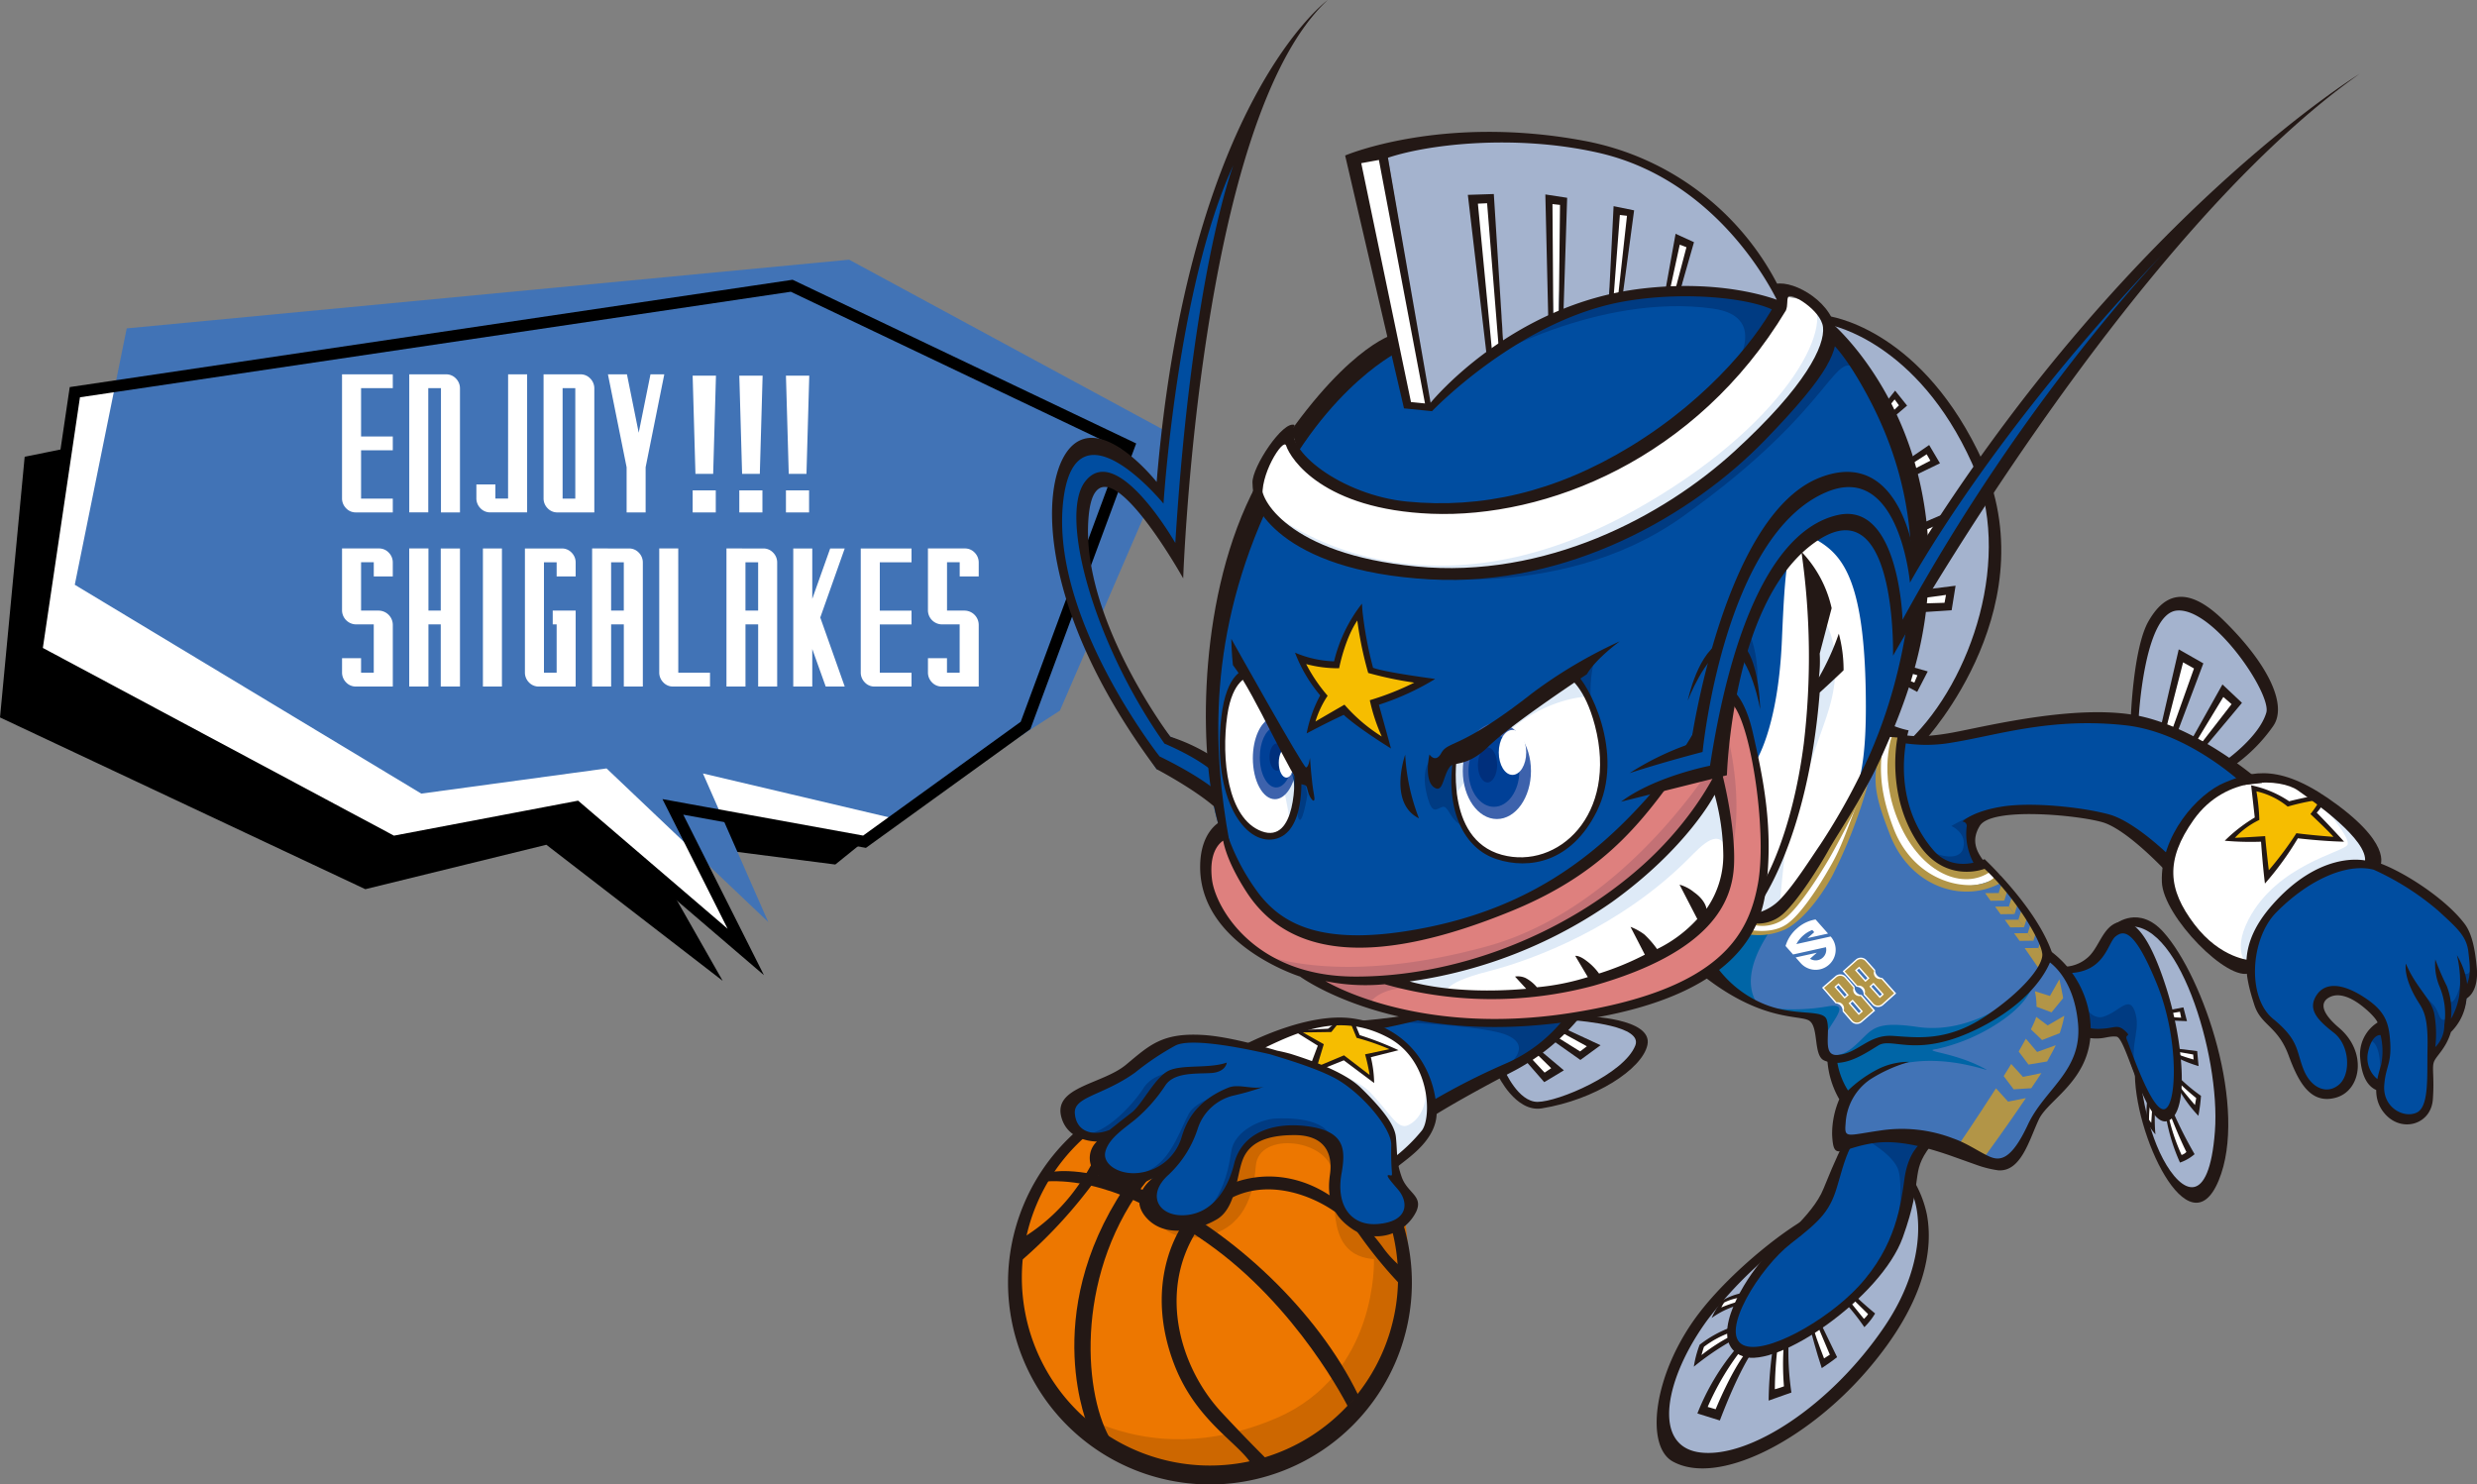 <svg xmlns="http://www.w3.org/2000/svg" width="403.787" height="242.024" viewBox="0 0 403.787 242.024">
  <rect x="0" y="0" width="403.787" height="242.024" fill="#808080" stroke="none"/>
  <g id="グループ_26511" data-name="グループ 26511" transform="translate(-486.999 -269)">
    <g id="グループ_26508" data-name="グループ 26508" transform="translate(486.999 311.34)">
      <g id="グループ_26163" data-name="グループ 26163">
        <g id="グループ_26162" data-name="グループ 26162">
          <path id="パス_61329" data-name="パス 61329" d="M486.259,1312.7l28.746,22.18-13.084-23,31.441,4.039,25.169-20.312,14.415-46.332-56.16-23.288-115.569,23.454-4.02,42.5,59.553,28Z" transform="translate(-397.196 -1217.31)"/>
          <path id="パス_61330" data-name="パス 61330" d="M490.481,1307.035l27.6,23.65-11.886-23.65,31.245,5.681,26.246-18.957,16.849-45.495-54.968-26.193L408.71,1239.423l-6.249,42.215,58.115,31.077Z" transform="translate(-396.509 -1217.821)" fill="#fff"/>
          <path id="パス_61331" data-name="パス 61331" d="M494.666,1301.253l26.358,25.041-10.645-24.219,30.947,7.3,27.241-17.542,19.237-44.513-53.594-29.01-117.767,11.2-8.464,41.8,56.485,34.049Z" transform="translate(-395.789 -1218.311)" fill="#4173b6"/>
          <path id="パス_61332" data-name="パス 61332" d="M490.481,1307.035l27.6,23.65-11.886-23.65,31.245,5.681,26.246-18.957,16.849-45.495-54.968-26.193L408.71,1239.423l-6.249,42.215,58.115,31.077Z" transform="translate(-396.509 -1217.821)" fill="none" stroke="#000" stroke-miterlimit="10" stroke-width="1.892"/>
        </g>
      </g>
      <g id="グループ_26166" data-name="グループ 26166" transform="translate(55.759 18.692)">
        <g id="グループ_26164" data-name="グループ 26164">
          <path id="パス_61333" data-name="パス 61333" d="M457.773,1242.045H452.6v7.879h5.171v2.251H452.6v7.878h5.171v2.251H451.75a2.122,2.122,0,0,1-1.6-.684,2.272,2.272,0,0,1-.654-1.627v-20.2h8.274Z" transform="translate(-449.499 -1239.794)" fill="#fff"/>
          <path id="パス_61334" data-name="パス 61334" d="M466.419,1239.794a2.16,2.16,0,0,1,1.626.685,2.276,2.276,0,0,1,.654,1.627v20.2h-3.1v-20.258h-2.067V1262.3h-3.1v-22.509Z" transform="translate(-449.476 -1239.794)" fill="#fff"/>
          <path id="パス_61335" data-name="パス 61335" d="M476.523,1239.794h3.1V1262.3h-5.993a2.159,2.159,0,0,1-1.627-.684,2.276,2.276,0,0,1-.653-1.627v-2.251h3.1v2.311h2.067Z" transform="translate(-449.452 -1239.794)" fill="#fff"/>
          <path id="パス_61336" data-name="パス 61336" d="M488.272,1239.794a2.156,2.156,0,0,1,1.626.685,2.273,2.273,0,0,1,.655,1.627v20.2h-5.993a2.158,2.158,0,0,1-1.628-.684,2.272,2.272,0,0,1-.653-1.627v-20.2Zm-2.859,20.259h2.037v-18.008h-2.068v18.008Z" transform="translate(-449.429 -1239.794)" fill="#fff"/>
          <path id="パス_61337" data-name="パス 61337" d="M499.685,1239.794h2.251l-3.042,15.149v7.361h-3.1v-7.361l-3.044-15.149h3.1l1.916,9.52Z" transform="translate(-449.406 -1239.794)" fill="#fff"/>
          <path id="パス_61338" data-name="パス 61338" d="M510.331,1240.011l-.456,16.012h-2.889l-.456-16.012Zm-.031,18.7v3.593h-3.77v-3.593Z" transform="translate(-449.377 -1239.793)" fill="#fff"/>
          <path id="パス_61339" data-name="パス 61339" d="M517.919,1240.011l-.457,16.012h-2.888l-.456-16.012Zm-.031,18.7v3.593h-3.77v-3.593Z" transform="translate(-449.36 -1239.793)" fill="#fff"/>
          <path id="パス_61340" data-name="パス 61340" d="M525.507,1240.011l-.456,16.012h-2.889l-.456-16.012Zm-.03,18.7v3.593h-3.771v-3.593Z" transform="translate(-449.344 -1239.793)" fill="#fff"/>
          <path id="パス_61341" data-name="パス 61341" d="M455.492,1278.253a2.337,2.337,0,0,1,2.281,2.342v10.038h-5.992a2.155,2.155,0,0,1-1.627-.683,2.274,2.274,0,0,1-.654-1.628v-2.312h3.1v2.372h2.068V1280.5h-2.92a2.312,2.312,0,0,1-2.251-2.342v-10.038h5.993a2.159,2.159,0,0,1,1.626.684,2.276,2.276,0,0,1,.654,1.627v2.251h-3.1v-2.311H452.6v7.878Z" transform="translate(-449.499 -1239.733)" fill="#fff"/>
          <path id="パス_61342" data-name="パス 61342" d="M465.566,1268.123H468.7v22.509h-3.134V1280.5h-2.007v10.129h-3.133v-22.509h3.133v10.13h2.007Z" transform="translate(-449.476 -1239.733)" fill="#fff"/>
          <path id="パス_61343" data-name="パス 61343" d="M472.414,1268.123h3.1v22.509h-3.1Z" transform="translate(-449.45 -1239.733)" fill="#fff"/>
          <path id="パス_61344" data-name="パス 61344" d="M483.777,1278.253h3.741v12.38h-5.992a2.156,2.156,0,0,1-1.628-.683,2.273,2.273,0,0,1-.653-1.628v-20.2h5.992a2.159,2.159,0,0,1,1.626.684,2.272,2.272,0,0,1,.654,1.627v2.251h-3.1v-2.311h-2.068v18.006h2.068V1280.5h-.638Z" transform="translate(-449.435 -1239.733)" fill="#fff"/>
          <path id="パス_61345" data-name="パス 61345" d="M496.164,1268.123a2.159,2.159,0,0,1,1.626.684,2.275,2.275,0,0,1,.654,1.627v20.2h-3.1V1280.5h-2.067v10.129h-3.1v-22.509Zm-.823,10.13v-7.878h-2.067v7.878Z" transform="translate(-449.412 -1239.733)" fill="#fff"/>
          <path id="パス_61346" data-name="パス 61346" d="M504.2,1288.381h5.171v2.251h-6.023a2.124,2.124,0,0,1-1.6-.683,2.277,2.277,0,0,1-.653-1.628v-20.2h3.1Z" transform="translate(-449.388 -1239.733)" fill="#fff"/>
          <path id="パス_61347" data-name="パス 61347" d="M518.016,1268.123a2.156,2.156,0,0,1,1.626.684,2.272,2.272,0,0,1,.655,1.627v20.2h-3.1V1280.5h-2.067v10.129h-3.1v-22.509Zm-.822,10.13v-7.878h-2.067v7.878Z" transform="translate(-449.365 -1239.733)" fill="#fff"/>
          <path id="パス_61348" data-name="パス 61348" d="M531.285,1268.123l-3.986,11.255,3.986,11.254h-3.1l-2.19-6.113v6.113h-3.1v-22.509h3.1v8.213l2.92-8.213Z" transform="translate(-449.342 -1239.733)" fill="#fff"/>
          <path id="パス_61349" data-name="パス 61349" d="M542.151,1270.375H536.98v7.878h5.171v2.251H536.98v7.878h5.171v2.251h-6.023a2.121,2.121,0,0,1-1.6-.683,2.274,2.274,0,0,1-.654-1.628v-20.2h8.274Z" transform="translate(-449.318 -1239.733)" fill="#fff"/>
          <path id="パス_61350" data-name="パス 61350" d="M550.8,1278.253a2.337,2.337,0,0,1,2.281,2.342v10.038h-5.993a2.159,2.159,0,0,1-1.628-.683,2.277,2.277,0,0,1-.653-1.628v-2.312h3.1v2.372h2.067V1280.5h-2.919a2.31,2.31,0,0,1-2.251-2.342v-10.038H550.8a2.159,2.159,0,0,1,1.627.684,2.276,2.276,0,0,1,.654,1.627v2.251h-3.1v-2.311h-2.067v7.878Z" transform="translate(-449.295 -1239.733)" fill="#fff"/>
        </g>
      </g>
    </g>
    <g id="グループ_26509" data-name="グループ 26509" transform="translate(651.323 269)">
      <path id="パス_62498" data-name="パス 62498" d="M2627.168,1544.679s-.688,4.493-7.365,9.083a36.916,36.916,0,0,0,9.51,5.811c4.868,1.808,8.257.645,8.8,2.369.835,2.642-.508,5.869,2.274,5.869a11.5,11.5,0,0,0,1.67,6.12s-1.536,8.283-.134,7.929c1.106-.278,5.14-3.2,12.513-1.113,1.808.512,3.455,1.081,4.942,1.636,1.668-1.221,5.494,2.108,5.494,2.108,1.634.568,2.84.814,3.613.428,1.946-.973,1.808-3.615,6.119-9.457s8.624-7.094,5.842-17.25c-1.583-5.779-4.869-6.814-4.869-6.814s-3.385-9.09-10.494-14.958c0,0-15.684,3.836-13.412-21.511l-2.522-.391-12.111,21.915S2628.5,1546.582,2627.168,1544.679Z" transform="translate(-2505.793 -1395.27)" fill="#4173b6"/>
      <path id="パス_62499" data-name="パス 62499" d="M2637.844,1514.014a26.257,26.257,0,0,0,1.454,17.077c3.828,8.354,11.59,10.971,17.8,7.2l-2.282-1.972s-7.638,3.088-12.305-5.562c-3.5-6.486-2.664-11.683-1.77-16.025Z" transform="translate(-2495.307 -1395.53)" fill="#fff"/>
      <path id="パス_62500" data-name="パス 62500" d="M2638.927,1514.685s-2.569,6.337,1.045,14.62,10.495,11.056,14.941,7.881l-.923-.988s-7.278,3.057-11.727-5.5c-3.335-6.419-2.538-11.561-1.686-15.858Z" transform="translate(-2494.7 -1395.122)" fill="#b29547"/>
      <path id="パス_62501" data-name="パス 62501" d="M2633.787,1531.736s-10.232,9.938-6.167,16.559a28.926,28.926,0,0,1-7.549-5s6.2-6.456,6.824-9.108Z" transform="translate(-2505.578 -1384.791)" fill="#0065a6"/>
      <path id="パス_62502" data-name="パス 62502" d="M2666.018,1540.009s-.055,3.3-6.855,7.32a30.182,30.182,0,0,1-8.828,3.485c-2.556.349,2.557.5,7.32,2.935s-12.315-6.189-21.493,4.5c0,0-2.208-.116-3.02-5.692a3.98,3.98,0,0,1-2.093-1.628s2.324,2.324,5.578-.349,2.861-4.494,10.572-3.368C2657.537,1548.723,2666.018,1540.009,2666.018,1540.009Z" transform="translate(-2498.955 -1379.783)" fill="#0065a6"/>
      <path id="パス_62503" data-name="パス 62503" d="M2626.7,1542.784a32.043,32.043,0,0,0,8.481-.347c4.762-.814-.93,3.6-.814,6.506,0,0,.581-4.183-2.208-4.648A31.279,31.279,0,0,1,2626.7,1542.784Z" transform="translate(-2501.561 -1378.358)" fill="#0065a6"/>
      <path id="パス_62504" data-name="パス 62504" d="M2604.478,1490.734c-12.879,11.011-21.106,21.947-24.286,45.8a146.572,146.572,0,0,0-1.34,18.266l-6.575-3.046s-14.638-16.955-14.638-34.65,13.531-1.734,15.612,4.511c0,0,5.2-53.085,11.1-67.311,0,0-11.8,20.818-13.878,57.249,0,0-11.45-13.88-15.266-4.857s-1.583,25.059,14.823,50.347a13.027,13.027,0,0,1,9.031,4.438s2.862,20.852,18.823,23.626,43.371-6.938,57.942-28.45l7.286-10.409s4.511-.347,5.9,20.124l7.1,5.978s11.628-13.279,16.175-28.775c4.228-14.4,3.786-42.856-12.522-56.348S2625.99,1472.346,2604.478,1490.734Z" transform="translate(-2545.813 -1431.635)" fill="#004da0"/>
      <path id="パス_62505" data-name="パス 62505" d="M2609.906,1507.076l-4.223,3.149s2.505.716,4.223,6.084C2609.906,1516.309,2608.4,1513.3,2609.906,1507.076Z" transform="translate(-2514.284 -1399.716)" fill="#003b82"/>
      <path id="パス_62506" data-name="パス 62506" d="M2598.514,1552.5s8.365-2.717,11.829-8.715c0,0,14.736-.069,11.472,4.827s-12.754,9.936-17.353,9.047A8.1,8.1,0,0,1,2598.514,1552.5Z" transform="translate(-2518.638 -1377.493)" fill="#a4b3ce"/>
      <path id="パス_62507" data-name="パス 62507" d="M2605.739,1544.794l-1.4,1.241,4.1,2.9,1.972-1.463Z" transform="translate(-2515.099 -1376.869)" fill="#fff"/>
      <path id="パス_62508" data-name="パス 62508" d="M2603.287,1546.989l-1.718,1.05,2.641,3.213,2.131-1.273Z" transform="translate(-2516.775 -1375.539)" fill="#fff"/>
      <path id="パス_62509" data-name="パス 62509" d="M2573.555,1548.13s12.761-7.049,20.561-2.93,10.75,12.331,7.8,16.754-5.055,5.055-5.055,5.055S2599.04,1553.867,2573.555,1548.13Z" transform="translate(-2533.75 -1377.429)" fill="#fff"/>
      <path id="パス_62510" data-name="パス 62510" d="M2579.925,1548.514s6.41,1.471,9.031,4.246c3.437,3.638,4.447,6.063,6.133,5.323,2.028-.892,4.111-4.246,2.09-9.434,0,0,3.1,6.671,1.145,10.31a13.18,13.18,0,0,1-5.335,5.248s.279-4.642-1.943-7.606S2583.968,1549.39,2579.925,1548.514Z" transform="translate(-2529.889 -1374.63)" fill="#deeaf7"/>
      <path id="パス_62511" data-name="パス 62511" d="M2679.732,1550.545s-11.54-5.1-12.872-13.87c-1.758-11.57,11.094-20.749,19.861-16.534s14.2,9.431,12.65,13.316c0,0-8.867-1.118-14.758,5.771C2678.067,1546.885,2679.732,1550.545,2679.732,1550.545Z" transform="translate(-2477.408 -1392.458)" fill="#fff"/>
      <path id="パス_62512" data-name="パス 62512" d="M2686.452,1521.453s5.622,6.121,4.881,7.336-11.456,3.234-16.106,12.128c-2.948,5.641.135,7.751.135,7.751s-1.145-8.087,9.5-14.084c8.666-4.881,10.849-2.359,10.849-2.359S2696.4,1527.528,2686.452,1521.453Z" transform="translate(-2472.996 -1391.028)" fill="#deeaf7"/>
      <path id="パス_62513" data-name="パス 62513" d="M2655.78,1561.33s5.409,6.268-1.266,19.318-26.7,28.476-35.742,24.175.594-25.954,13.2-33.37c0,0-11.522,16.267-2.3,16.152C2640.573,1587.47,2656.156,1571.969,2655.78,1561.33Z" transform="translate(-2508.542 -1366.927)" fill="#a4b3ce"/>
      <path id="パス_62514" data-name="パス 62514" d="M2626.655,1577.368l-.24,7.382,2.28-.48-.24-7.443Z" transform="translate(-2501.727 -1357.499)" fill="#fff"/>
      <path id="パス_62515" data-name="パス 62515" d="M2625.146,1577.313s-4.321,5.161-5.822,9.723l2.582.78,4.741-9.962Z" transform="translate(-2506.025 -1357.204)" fill="#fff"/>
      <path id="パス_62516" data-name="パス 62516" d="M2624.256,1576.572l-5.343,3.482.42-2.16s2.761-2.4,4.623-2.522Z" transform="translate(-2506.272 -1358.385)" fill="#fff"/>
      <path id="パス_62517" data-name="パス 62517" d="M2624.26,1572.968l-3.481,1.44.705-1.776,3.2-.8Z" transform="translate(-2505.141 -1360.541)" fill="#fff"/>
      <path id="パス_62518" data-name="パス 62518" d="M2634.992,1572.019l-.815,1.071,2.4,3.061,1.2-1.561Z" transform="translate(-2497.026 -1360.424)" fill="#fff"/>
      <path id="パス_62519" data-name="パス 62519" d="M2631.54,1574.924l-1.021.72,1.741,5.282,1.681-.96Z" transform="translate(-2499.241 -1358.657)" fill="#fff"/>
      <path id="パス_62520" data-name="パス 62520" d="M2662.105,1534.619s5.858-4.428,12.087,12.035,3.561,32.627-.444,32.183-9.048-10.826-9.344-19.281c0,0,1.632,6.823,5.191,4.894S2669.15,1536.866,2662.105,1534.619Z" transform="translate(-2480.128 -1383.411)" fill="#a4b3ce"/>
      <path id="パス_62521" data-name="パス 62521" d="M2667.684,1550.182l-.065,1.011,2.753,3.189.54-1.861Z" transform="translate(-2476.772 -1373.605)" fill="#fff"/>
      <path id="パス_62522" data-name="パス 62522" d="M2666.95,1553.312l-.6.246s1.5,5.7,2.46,7.022l1.5-.72Z" transform="translate(-2477.544 -1371.714)" fill="#fff"/>
      <path id="パス_62523" data-name="パス 62523" d="M2665.588,1552.908l-.3,3-.954-.695.354-2.906Z" transform="translate(-2478.759 -1372.317)" fill="#fff"/>
      <path id="パス_62524" data-name="パス 62524" d="M2666.889,1543.143l1.647-.351.36,1.26-1.876-.138Z" transform="translate(-2477.212 -1378.078)" fill="#fff"/>
      <path id="パス_62525" data-name="パス 62525" d="M2667.637,1546.869l2.478.424.131,1.424-2.674-.87Z" transform="translate(-2476.8 -1375.609)" fill="#fff"/>
      <path id="パス_62526" data-name="パス 62526" d="M2663.389,1520.872s1.039-20.911,8.01-19.428,15.72,15.572,14.237,18.687-6.675,8.01-6.675,8.01-5.483-5.718-16.162-7.754" transform="translate(-2479.78 -1403.186)" fill="#a4b3ce"/>
      <path id="パス_62527" data-name="パス 62527" d="M2666.347,1518.558l2.3-11.7,2.967,1.483-4.361,10.669Z" transform="translate(-2477.545 -1399.851)" fill="#fff"/>
      <path id="パス_62528" data-name="パス 62528" d="M2669.463,1518.5l4.258-8.048,2.522,1.928-5.5,7.221Z" transform="translate(-2475.726 -1397.671)" fill="#fff"/>
      <path id="パス_62529" data-name="パス 62529" d="M2632.183,1472.739s19.576,5.931,24.917,24.767a45.441,45.441,0,0,1-10.086,43.6l-3.2.568.331-1.319-2.321-.881A67.049,67.049,0,0,0,2632.183,1472.739Z" transform="translate(-2498.259 -1420.54)" fill="#a4b3ce"/>
      <path id="パス_62530" data-name="パス 62530" d="M2637.9,1482.412l1.334-1.928.782,1.426-1.832,1.755Z" transform="translate(-2494.77 -1415.817)" fill="#fff"/>
      <path id="パス_62531" data-name="パス 62531" d="M2640.03,1487.546l3.4-1.622,1.335,2.224-3.955,1.044Z" transform="translate(-2493.482 -1412.522)" fill="#fff"/>
      <path id="パス_62532" data-name="パス 62532" d="M2641.666,1494.664l3.267-1.43-2.651,3.963Z" transform="translate(-2492.49 -1408.095)" fill="#fff"/>
      <path id="パス_62533" data-name="パス 62533" d="M2641.588,1500.754l4.45-.445-.148,2.669h-4.3Z" transform="translate(-2492.538 -1403.809)" fill="#fff"/>
      <path id="パス_62534" data-name="パス 62534" d="M2640.433,1508.513l-.6,1.487,1.631,1.038,1.039-1.928Z" transform="translate(-2493.598 -1398.84)" fill="#fff"/>
      <path id="パス_62535" data-name="パス 62535" d="M2571.431,1533.224s-5.964,3.551-.534,13.5c4.266,7.818,15.1,10.306,15.1,10.306s13.859,8.351,33.936,7.107,33.582-5.332,38.38-17.59c3.168-8.1,2.487-22.033-4.087-36.424,0,0-11.739,27.657-42.466,38.2C2575.518,1560.766,2571.431,1533.224,2571.431,1533.224Z" transform="translate(-2536.68 -1397.914)" fill="#de807e"/>
      <path id="パス_62536" data-name="パス 62536" d="M2592.034,1558.484s1.73-3.461,8.87-2.487l-4.219-1.19s19.9-2.921,33.314-12.981,19.039-19.794,19.039-19.794a90.055,90.055,0,0,1,1.73,13.3s2.7-7.464-.108-20.013c0,0-14.929,27.043-39.481,33.75s-36.669,1.19-36.669,1.19a46.543,46.543,0,0,0,7.9,3.609S2584.787,1556.861,2592.034,1558.484Z" transform="translate(-2533.194 -1394.756)" fill="#c37175"/>
      <path id="パス_62537" data-name="パス 62537" d="M2696,1528.514c-3.847-1.743-15.069.938-19.332,10s0,13.327,2.132,15.636,4.264,7.64,5.33,9.949,5.33,2.667,6.575.179,1.434-6.667-3.732-11.016c-3.375-2.844,1.776-6.753,6.573-3.022s3.021,4.442,3.021,4.442-6.75,3.908-.532,9.6c0,0-.355,5.153,4.263,5.685s4.266-7.106,4.266-10.839c0,0,3.02-2.309,3.02-4.975a8.653,8.653,0,0,0,2.31-5.33s1.777-.534,1.422-5.153S2708.048,1533.972,2696,1528.514Z" transform="translate(-2472.453 -1387.077)" fill="#004da0"/>
      <path id="パス_62538" data-name="パス 62538" d="M2691.515,1540.478a19.055,19.055,0,0,1,3.238,2.929c1.079,1.388.8,3.109,2.353,1.993.118,3.556-2.7,6.348-2.7,6.348s.194-6.181-.885-7.877S2691.515,1540.478,2691.515,1540.478Z" transform="translate(-2462.312 -1379.491)" fill="#003b82"/>
      <path id="パス_62539" data-name="パス 62539" d="M2689.284,1544.6s1.542,3.094.618,5.407a18.442,18.442,0,0,0-1.15,4.188s.841-7.735-1.935-7.58C2686.817,1546.613,2687.589,1544.433,2689.284,1544.6Z" transform="translate(-2465.169 -1377)" fill="#003b82"/>
      <path id="パス_62540" data-name="パス 62540" d="M2641.232,1556.511a69.565,69.565,0,0,1-4.442,10.483c-2.131,3.553-9.924,8.209-13.312,15.742s-.547,10.909,9.048,5.933,15.99-12.26,17.767-17.944-.01-10.654,4.8-14.571C2655.091,1556.154,2651.894,1554.2,2641.232,1556.511Z" transform="translate(-2504.365 -1370.545)" fill="#004da0"/>
      <path id="パス_62541" data-name="パス 62541" d="M2635.811,1556.233s4.625,2.467,5.4,5.089-.154,10.178-.154,10.178,2.776-15.267,5.7-15.35C2646.754,1556.15,2645.372,1554.382,2635.811,1556.233Z" transform="translate(-2496.044 -1370.469)" fill="#003b82"/>
      <path id="パス_62542" data-name="パス 62542" d="M2656.093,1541s3.908,4.619,3.021,10.3a8.6,8.6,0,0,0,5.153.178c1.6-.534,4.229,9.784,5.667,11.554s4.045,4,4.7-2.445-4.678-26.879-9.476-25.812S2662.484,1541.288,2656.093,1541Z" transform="translate(-2483.772 -1382.991)" fill="#004da0"/>
      <path id="パス_62543" data-name="パス 62543" d="M2657.383,1541.053s1.542,4.627,4.164,3.855,4.317-3.855,5.243-.463-1.7,5.552.771,12.181c0,0-2.93-7.554-3.083-8.788s-3.2.785-6.149-.379Z" transform="translate(-2482.98 -1379.148)" fill="#003b82"/>
      <path id="パス_62544" data-name="パス 62544" d="M2639.7,1515.8s-2.95,24.67,13.751,21.737c0,0-4.627-3.273-2-7.193,3.154-4.711,18.147-1.451,22.031-.709s9.773,8.351,9.773,8.351.888-12.616,13.325-14.57c0,0-12.082-10.483-24.7-10.306S2641.316,1518.8,2639.7,1515.8Z" transform="translate(-2493.878 -1396.078)" fill="#004da0"/>
      <path id="パス_62545" data-name="パス 62545" d="M2641.433,1527.809s3.725,6.207,10.042,3.95a10.106,10.106,0,0,1-1.2-3.315c-.611-3.818-.155-5.7,8.172-5.7,0,0-4.009-2.16-12.027,2.467,0,0,2.683,1.135,1.893,3.731C2647.59,1531.328,2642.59,1529.88,2641.433,1527.809Z" transform="translate(-2492.647 -1390.536)" fill="#003b82"/>
      <path id="パス_62546" data-name="パス 62546" d="M2585.39,1544.845s9.6,1.243,10.128,13.5a60.044,60.044,0,0,1,8.529-4.621c5.153-2.309,10.97-5.454,14.28-9.833a68.469,68.469,0,0,1-17.3.772c-8.529-.888-9.24-1.066-9.24-1.066Z" transform="translate(-2526.588 -1377.605)" fill="#004da0"/>
      <path id="パス_62547" data-name="パス 62547" d="M2587.2,1544.161s15.575.618,19.429,2.16,1.933,4.074-1.234,6.322c0,0,9.1-4.164,11.829-8.716a101.615,101.615,0,0,1-25.4-.383Z" transform="translate(-2525.49 -1377.631)" fill="#003b82"/>
      <path id="パス_62548" data-name="パス 62548" d="M2574.423,1508.461l8.939,16.115s-.235,13.411-6.94,10.586C2570.215,1532.549,2567.717,1513.99,2574.423,1508.461Z" transform="translate(-2535.571 -1398.893)" fill="#fff"/>
      <path id="パス_62549" data-name="パス 62549" d="M2573.18,1509.159s5.23,12.751,6.7,23.539c0,0,1.488-6.35,1.071-9.386Z" transform="translate(-2533.903 -1398.467)" fill="#deeaf7"/>
      <path id="パス_62550" data-name="パス 62550" d="M2613.487,1582.49a32.1,32.1,0,1,1-32.1-32.106A32.1,32.1,0,0,1,2613.487,1582.49Z" transform="translate(-2548.443 -1373.586)" fill="#ed7700"/>
      <path id="パス_62551" data-name="パス 62551" d="M2569.5,1569.917s1.917,4.759,7.944,3.908,8.573-5.169,9.076-11.6c.45-5.739,11.977-4.412,12.608,1.386.5,4.6-1.136,13.238,6.65,13.819,0,0,.745,18.742-15.854,25.895-22.3,9.6-36.84-3.756-36.84-3.756s18.6,23.027,40.739,10.628,17.914-38.043,15.82-44.261c0,0-.828-14.933-16.294-13.011S2569.5,1569.917,2569.5,1569.917Z" transform="translate(-2546.126 -1372.143)" fill="#cd6700"/>
      <path id="パス_62552" data-name="パス 62552" d="M2676.774,1520.312l.357,4.922-4.206,3.132,5.1.178.8,5.994a75.123,75.123,0,0,0,4.921-6.531l6.62.449-3.847-4.027.984-1.879-.984-.806-4.2,1.074S2681.606,1521.653,2676.774,1520.312Z" transform="translate(-2473.619 -1391.705)" fill="#f6bd00"/>
      <path id="パス_62553" data-name="パス 62553" d="M2578.275,1545.368l3.45,2.287-.8,3.249,1,.4,3.691-1.563,4.532,3.329-.521-3.651,3.931-.923s-.922-.883-5.456-2.207l-1.042-2.125-2.728-.08-1,1.2Z" transform="translate(-2530.887 -1377.304)" fill="#f6bd00"/>
      <path id="パス_62554" data-name="パス 62554" d="M2587.98,1502.274s-3.073,4.326-3.744,8.592a22.481,22.481,0,0,1-5.589-.6,54.189,54.189,0,0,0,3.41,6.009,17.2,17.2,0,0,0-1.845,4.566l4.974-2.4s3.465,2.763,6.929,4.927l-1.676-6.31a33.539,33.539,0,0,0,8.271-3.365s-6.2-.72-9.166-1.862A49.26,49.26,0,0,1,2587.98,1502.274Z" transform="translate(-2530.663 -1402.633)" fill="#f6bd00"/>
      <path id="パス_62555" data-name="パス 62555" d="M2624.784,1531.723s3.791-5.266,4.423-20.008,1.135-18.959,5.558-16.432,8.13,6.74,8.13,27.384c0,13.056-2.268,15.646-5.351,20.841-2.1,3.534-3.755,5.633-5.2,8.24a9.51,9.51,0,0,1-3.531,3.688,5.4,5.4,0,0,1-4.576,1.263S2628.785,1551.1,2624.784,1531.723Z" transform="translate(-2503.056 -1407.318)" fill="#fff"/>
      <path id="パス_62556" data-name="パス 62556" d="M2613.352,1508.717l-19.371,13.269s-1.623,18.9,12.949,16.662C2620.347,1536.584,2621.379,1518.007,2613.352,1508.717Z" transform="translate(-2521.415 -1398.741)" fill="#fff"/>
      <path id="パス_62557" data-name="パス 62557" d="M2587.523,1551.836s18.111-1.263,32.01-10.74a85.209,85.209,0,0,0,21.481-21.059s4,13.524-.632,19.8C2633.854,1548.677,2616.375,1557.311,2587.523,1551.836Z" transform="translate(-2525.311 -1391.893)" fill="#fff"/>
      <path id="パス_62558" data-name="パス 62558" d="M2632.477,1473.815s14.129,2.654,23.083,22.578c6.768,15.062-.1,35.383-10.2,45.093l2.5.018s20.857-22.517,8.56-47.3c-10.044-20.246-24.442-21.889-24.442-21.889Z" transform="translate(-2498.386 -1420.8)" fill="#231815"/>
      <path id="パス_62559" data-name="パス 62559" d="M2581.675,1550.006a32.917,32.917,0,1,0,32.917,32.918A32.917,32.917,0,0,0,2581.675,1550.006Zm0,62.751a30.664,30.664,0,1,1,30.664-30.664A30.665,30.665,0,0,1,2581.675,1612.757Z" transform="translate(-2548.759 -1373.816)" fill="#231815"/>
      <path id="パス_62560" data-name="パス 62560" d="M2553.812,1559.275s6.075-1.1,16.428,3.81c12.746,6.046,26.545,18.793,33.248,32.592l-1.708,1.84s-8.148-16.3-23-26.677c-6.663-4.658-16.428-10.514-26.153-9.988Z" transform="translate(-2546.406 -1368.241)" fill="#231815"/>
      <path id="パス_62561" data-name="パス 62561" d="M2591.9,1553.457s-16.56-.526-26.415,14.194c-10.3,15.387-8.148,34.431-3.416,40.739l-4.206-2.76s-8.188-18.337,5.782-39.293c9.462-14.194,26.416-14.456,26.416-14.456Z" transform="translate(-2544.672 -1372.675)" fill="#231815"/>
      <path id="パス_62562" data-name="パス 62562" d="M2569.028,1565.773c-3.841,4.706-6.792,13.51-2.76,24.312,3.679,9.856,11.171,13.272,13.011,17.084l2.76-.788s-3.455-3.354-8.018-8.28c-6.57-7.1-10.382-19.45-3.942-29.569,7.683-12.072,22.176-5.364,26.546.79a72.6,72.6,0,0,0,6.965,8.41l.395-2.76a17.291,17.291,0,0,1-3.68-3.81,38.013,38.013,0,0,0-7.884-7.885C2584.069,1557.31,2574.285,1559.333,2569.028,1565.773Z" transform="translate(-2539.282 -1367.906)" fill="#231815"/>
      <path id="パス_62563" data-name="パス 62563" d="M2566.672,1552.861a27.378,27.378,0,0,1-5.782,13.536,78.177,78.177,0,0,1-11.04,11.565l.658-4.074a30.191,30.191,0,0,0,8.936-8.412c4.64-6.277,4.862-11.826,4.862-11.826Z" transform="translate(-2548.095 -1372.079)" fill="#231815"/>
      <path id="パス_62564" data-name="パス 62564" d="M2572.576,1548.146s10.3-5.581,17.993-4.447c9.6,1.415,13.4,8.8,13.645,15.06.2,5.256-5.964,8.391-6.874,9.6l.1-2.123a27.032,27.032,0,0,0,4.346-4.245c1.618-2.023,1.516-11.422-5.457-15.162-7.611-4.08-14.3-1.177-20.361,1.753Z" transform="translate(-2534.343 -1377.65)" fill="#231815"/>
      <path id="パス_62565" data-name="パス 62565" d="M2587.677,1545.591s4.649-.911,8.289-1.921l-3.234-.405s-3.437.606-8.592,1.012Z" transform="translate(-2527.334 -1377.792)" fill="#231815"/>
      <path id="パス_62566" data-name="パス 62566" d="M2591.908,1559.766s3.544-2.35,13.543-7.58a34.99,34.99,0,0,0,10.613-8.794l-2.628.3a24.6,24.6,0,0,1-9.7,7.48,111.379,111.379,0,0,0-11.927,6.065Z" transform="translate(-2522.698 -1377.733)" fill="#231815"/>
      <path id="パス_62567" data-name="パス 62567" d="M2599.61,1552.261s2.183,5.111,5.346,5.111c3.363,0,14.1-4.523,15.943-9.187,1.251-3.167-8.27-3.953-10.549-4.17l2.351-.613s11.148.259,10.172,4.706c-.864,3.932-8.534,8.926-17.233,10.325-4.252.683-7.138-5.39-7.138-5.39Z" transform="translate(-2518.646 -1377.725)" fill="#231815"/>
      <path id="パス_62568" data-name="パス 62568" d="M2601.283,1548.524l3.077,3.527,3.2-1.926-3.886-3.267-.624.52,2.442,2.4-1.072.722-2.288-2.451Z" transform="translate(-2516.95 -1375.62)" fill="#231815"/>
      <path id="パス_62569" data-name="パス 62569" d="M2604.191,1546.664l4.3,3.034,3.287-2.4-5.436-2.528-.716.548,3.919,2.15-1.1.842-3.5-2.191Z" transform="translate(-2515.189 -1376.885)" fill="#231815"/>
      <path id="パス_62570" data-name="パス 62570" d="M2600.739,1552.7c2.17,1.52,6.509,6.184,7.051,8.9s0,5.857,1.411,7.919,3.472,5.534-1.736,7.162-9.114-2.062-8.9-8.68-3.688-7.919-8.354-7.27-7.083,1.621-8.029,6.726c-1.086,5.861-3.363,9.766-10.2,8.682-6.047-.96-4.992-5.317-2.93-6.837a25,25,0,0,0,4.448-5.208s-9.112,7.812-13.127,3.582c-2.593-2.732.542-5.317,2.495-6.835,0,0-6.225,3.122-8.028-1.954-1.736-4.881,4.772-5.206,9.873-8.027s5.1-6.618,16.057-4.558A89.755,89.755,0,0,1,2600.739,1552.7Z" transform="translate(-2545.232 -1376.35)" fill="#004da0"/>
      <path id="パス_62571" data-name="パス 62571" d="M2599.869,1477.188s-13.406,6.762-22.327,28.172-7.334,39.645-4.36,54.313c0,0-1.983-2.379-3.369-10.308-2.133-12.183-1.621-37.016,9.117-53.918,12.092-19.03,20.368-21.23,20.368-21.23Z" transform="translate(-2536.562 -1419.659)" fill="#231815"/>
      <path id="パス_62572" data-name="パス 62572" d="M2579.089,1563.374a30.063,30.063,0,0,0-6.575-3.046s-14.914-19.728-13.311-36.085c1.444-14.729,15.4,10.263,15.4,10.263s2.565-74.892,23.573-94.3c0,0-22.772,16.518-27.9,78.583,0,0-9.462-12.03-14.594-4.973-4.583,6.3-4.33,26.46,14.594,51.8,0,0,6.736,3.529,10.1,6.736l-.161-3.046s-2.565-2.406-9.462-5.772c0,0-17.824-22.576-15.717-41.535,1.925-17.32,16.358.322,16.358.322s2.245-35.444,11.385-55.169c0,0-6.736,17.64-9.462,61.581,0,0-9.621-16.838-14.753-9.943-4.175,5.608,1.442,26.3,12.989,42.658,0,0,5.454,2.247,8.18,4.812Z" transform="translate(-2546.049 -1440.209)" fill="#231815"/>
      <path id="パス_62573" data-name="パス 62573" d="M2589.374,1516.846s-2.805,7.854,2.243,10.379A33.65,33.65,0,0,1,2589.374,1516.846Z" transform="translate(-2524.631 -1393.801)" fill="#231815"/>
      <path id="パス_62574" data-name="パス 62574" d="M2580.714,1520.89c-.309,3.1-1.777,5.457-3.542,5.457-1.988,0-3.6-2.987-3.6-6.672,0-3.223,1.234-5.912,2.875-6.535Z" transform="translate(-2533.664 -1396.047)" fill="#3d62ac"/>
      <path id="パス_62575" data-name="パス 62575" d="M2579.562,1519.818c-.228,2.3-1.314,4.037-2.62,4.037-1.47,0-2.663-2.21-2.663-4.934,0-2.384.913-4.373,2.128-4.833Z" transform="translate(-2533.234 -1395.47)" fill="#004097"/>
      <path id="パス_62576" data-name="パス 62576" d="M2639.744,1516.15s2.308.825,8.409-.33c5.817-1.1,21.27-4.947,31.163-2.474s19.126,10.718,19.126,10.718l-2.968.33s-8.9-8.574-19.292-9.727c-12.154-1.351-20.968,1.637-28.2,2.8a24,24,0,0,1-8.574,0Z" transform="translate(-2494.007 -1396.414)" fill="#231815"/>
      <path id="パス_62577" data-name="パス 62577" d="M2662.8,1520.717s.381-11.554,2.9-15.929c2.186-3.8,5.7-6.52,12.2-.164,7.5,7.332,10.422,13.934,8.137,17.237a26.4,26.4,0,0,1-6.6,6.6l-1.269-.889s5.562-3.87,6.729-7.873c.89-3.048-8.672-17.216-14.6-16.635-5.375.526-6.223,17.777-6.223,17.777Z" transform="translate(-2479.78 -1403.516)" fill="#231815"/>
      <path id="パス_62578" data-name="パス 62578" d="M2665.821,1518.636l.846.352,2.752-10.722,1.774,1-3.62,10.172.847.424,4.3-11.429-4.011-2.284Z" transform="translate(-2477.866 -1400.28)" fill="#231815"/>
      <path id="パス_62579" data-name="パス 62579" d="M2669.73,1518.952l4.373-7.2,1.347,1.171-5.081,6.561.636.564,6.137-7.337-3.181-3-4.938,8.818Z" transform="translate(-2475.993 -1398.121)" fill="#231815"/>
      <path id="パス_62580" data-name="パス 62580" d="M2647.879,1532.059a10.044,10.044,0,0,1-1.516-6.5.7.7,0,0,0-.687-.881s1.566-1.665,6.464-2.448,13.124.1,17.433,1.272,10.089,6.954,10.089,6.954l-.49,2.644s-6.562-7.149-10.675-8.325-18.072-2.516-19.98.589c-1.566,2.546-.411,4.442.943,6.134Z" transform="translate(-2490.101 -1390.724)" fill="#231815"/>
      <path id="パス_62581" data-name="パス 62581" d="M2680.454,1549.237s-4.9-.2-9.206-5.877-4.788-10.44-.1-17.04c5.288-7.445,14.3-6.662,16.943-4.8s11.557,8.129,10.97,11.654l2.35.979s2.548-3.231-6.757-10.186-13.909-5.582-18.414-3.722-10.576,8.715-10.283,16.259c.217,5.586,10.87,16.453,14.4,14.789Z" transform="translate(-2477.865 -1392.676)" fill="#231815"/>
      <path id="パス_62582" data-name="パス 62582" d="M2640.721,1556.582s-1.272,2.448-3.231,7.345c-1.758,4.4-7.542,8.717-10.48,12.243s-8.521,12.928-2.644,15.083c5.6,2.054,22.527-9.6,26.052-19.392s1.077-10.382,4.505-14.887l-1.666-.393s-1.957,1.469-2.544,5.583-1.312,11.025-7.543,17.727c-5.19,5.582-15.278,11.263-18.8,9.5-3.914-1.958,2.742-12.634,7.834-16.552s6.451-5.481,7.64-9.7c1.077-3.82,1.665-5.583,2.742-7.051Z" transform="translate(-2504.561 -1370.113)" fill="#231815"/>
      <path id="パス_62583" data-name="パス 62583" d="M2639.2,1567.765a67.283,67.283,0,0,0-16.257,15.18c-6.93,9.441-9.206,20.667-1.176,21.645s21.253-7.64,29.97-20.469c7.656-11.268,5.484-20.273,4.407-21.938l.2-2.253a18.054,18.054,0,0,1,2.35,5.877c.98,5.288.1,14.005-9.793,25.463s-24.281,18.856-31.635,14.789c-4.6-2.546-3.141-14.425,4.211-24.093,5.29-6.953,14.79-14.494,19.393-16.453Z" transform="translate(-2508.903 -1367.779)" fill="#231815"/>
      <path id="パス_62584" data-name="パス 62584" d="M2625.755,1577.685a43.344,43.344,0,0,0-5.327,9.089l1.3.381s2.49-6.155,5.035-9.388l.764.305s-2.06,2.9-5.115,10.914l-3.662-1.145a38.121,38.121,0,0,1,6.516-10.842Z" transform="translate(-2506.374 -1357.394)" fill="#231815"/>
      <path id="パス_62585" data-name="パス 62585" d="M2624.388,1577.307a43.885,43.885,0,0,0-6,4.127,17.32,17.32,0,0,1,.946-3.577,19.056,19.056,0,0,1,5.151-2.86l-.076.841a15.979,15.979,0,0,0-4.368,2.356s-.2.573-.4,1.349a29.645,29.645,0,0,1,4.791-3.1Z" transform="translate(-2506.593 -1358.613)" fill="#231815"/>
      <path id="パス_62586" data-name="パス 62586" d="M2625.419,1571.509a9.874,9.874,0,0,0-3.575,1.316,13.438,13.438,0,0,0-1.654,2.8,13.844,13.844,0,0,1,4.082-2.023l.372-.676a19.81,19.81,0,0,0-2.868.978,4.93,4.93,0,0,1,.471-.809,8.539,8.539,0,0,1,2.7-.811Z" transform="translate(-2505.499 -1360.735)" fill="#231815"/>
      <path id="パス_62587" data-name="パス 62587" d="M2626.656,1577.485a63.62,63.62,0,0,0-.675,8.5s1.89-.674,3.712-1.316a45.7,45.7,0,0,1-.473-8.064l-.777.371a43.337,43.337,0,0,0,.034,6.681,13.086,13.086,0,0,1-1.485.473,60.869,60.869,0,0,1,.439-6.782Z" transform="translate(-2501.991 -1357.633)" fill="#231815"/>
      <path id="パス_62588" data-name="パス 62588" d="M2630.26,1575.743s.91,3.509,1.789,6.108c0,0,1.687-1.115,2.5-1.788l-2.6-5.365-.507.405,1.924,4.555-.944.608s-1.182-3-1.687-4.725Z" transform="translate(-2499.399 -1358.794)" fill="#231815"/>
      <path id="パス_62589" data-name="パス 62589" d="M2634.037,1573.388a35.635,35.635,0,0,1,2.665,3.442,10.683,10.683,0,0,0,1.755-2.228s-2.16-1.789-2.969-2.633l-.473.473,2.295,2.261a3.34,3.34,0,0,1-.675.775l-2.057-2.53Z" transform="translate(-2497.112 -1360.454)" fill="#231815"/>
      <path id="パス_62590" data-name="パス 62590" d="M2655.878,1541.174a5.974,5.974,0,0,0,3.886-1.382c1.985-1.553,2.5-5.1,5.1-5.872s5.179,2.332,7.857,10.708,3.885,20.291.259,21.672-6.735-13.556-8.376-13.729-2.246.69-5.181.085l-.087-1.726a7,7,0,0,0,2.937.344c1.986-.085,2.5-.775,3.712.346s-.172.346.346,1.555,3.973,11.57,6.044,11.225,2.5-11.4-1.208-20.464-5.441-8.721-6.736-7.685-1.728,6.044-8.03,5.957Z" transform="translate(-2483.904 -1383.558)" fill="#231815"/>
      <path id="パス_62591" data-name="パス 62591" d="M2661.247,1534.432s3.774-3.088,7.771,1.381c6.562,7.339,13.816,28.839,8.979,40.5s-13.989-7.771-13.644-18.132l.864,1.295s.691,7.6,3.713,13.3,7.513,8.031,8.461-4.49-6.216-35.575-14.764-33.244Z" transform="translate(-2480.652 -1383.828)" fill="#231815"/>
      <path id="パス_62592" data-name="パス 62592" d="M2666.346,1554.2a30.524,30.524,0,0,0,2.245,7.254,7.172,7.172,0,0,0,2.379-1.37,68.026,68.026,0,0,1-3.586-7.093l-.433.518s1.387,3.625,2.683,6.216a1.823,1.823,0,0,1-.783.489,31.839,31.839,0,0,1-2.12-6.293Z" transform="translate(-2477.545 -1371.911)" fill="#231815"/>
      <path id="パス_62593" data-name="パス 62593" d="M2665.74,1553.528a26.9,26.9,0,0,0,.066,4.011,14.851,14.851,0,0,1-1.468-2.055,29.4,29.4,0,0,1,.13-3.619l.456.75a19.947,19.947,0,0,0-.162,2.543l.359.491s.13-1.729.162-2.643Z" transform="translate(-2478.763 -1372.588)" fill="#231815"/>
      <path id="パス_62594" data-name="パス 62594" d="M2667.619,1551.5a21.469,21.469,0,0,0,3.2,4.336,27.513,27.513,0,0,0,.423-3.26,27.47,27.47,0,0,1-3.488-2.9l-.064.815s1.3,1.272,2.771,2.446c0,0-.1.585-.2,1.14,0,0-1.891-2.184-2.575-3.13Z" transform="translate(-2476.773 -1373.915)" fill="#231815"/>
      <path id="パス_62595" data-name="パス 62595" d="M2667.5,1548.193a21.169,21.169,0,0,0,3.424,1.338s-.1-.979-.229-2.446l-3.162-.391.032.521,2.479.425.064.815a23.981,23.981,0,0,1-2.575-.848Z" transform="translate(-2476.846 -1375.716)" fill="#231815"/>
      <path id="パス_62596" data-name="パス 62596" d="M2666.808,1542.888l2.054-.391.587,2.25-2.283-.1-.1-.555,1.435.1-.2-.978-1.37.228Z" transform="translate(-2477.262 -1378.258)" fill="#231815"/>
      <path id="パス_62597" data-name="パス 62597" d="M2637.565,1482.415l2.018-2.54,1.952,2.444-2.748,2.337-.4-.621,1.832-1.755-.717-.973-1.62,2Z" transform="translate(-2494.975 -1416.186)" fill="#231815"/>
      <path id="パス_62598" data-name="パス 62598" d="M2640.03,1487.867l3.609-2.47,1.762,2.979-4.093,1.982-.5-.844,3.027-1.561-.6-1.046-2.656,1.712Z" transform="translate(-2493.483 -1412.842)" fill="#231815"/>
      <path id="パス_62599" data-name="パス 62599" d="M2641.87,1493.93l4.288-1.838-1.226,1.838-3.267,1.43Z" transform="translate(-2492.492 -1408.786)" fill="#231815"/>
      <path id="パス_62600" data-name="パス 62600" d="M2642.038,1500.3l4.917-.618-.643,4-4.642.306.2-1.423,3.286-.1.237-1.288-3.455.475Z" transform="translate(-2492.49 -1404.187)" fill="#231815"/>
      <path id="パス_62601" data-name="パス 62601" d="M2640.668,1507.877l2.859.816-1.721,3.341-1.973-1.049.392-.9,1.12.438.505-1.212-1.416-.4Z" transform="translate(-2493.601 -1399.227)" fill="#231815"/>
      <path id="パス_62602" data-name="パス 62602" d="M2577.718,1545.285l4.005,2.491-1.179,3.13,1.986.639,3.432-1.38,4.947,3.7a19.322,19.322,0,0,0-.539-4.208l4.51-1.144a52.855,52.855,0,0,0-6.327-2.458l-.774-1.883-.706-.068.977,2.39a38.851,38.851,0,0,1,5.351,1.851l-3.973.841a30.263,30.263,0,0,1,.741,3.365l-4.174-3.2-4.408,1.851,1.112-3.669-3.4-1.917,4.631-.066,1.158-1.449h-.539l-1.144.909Z" transform="translate(-2531.225 -1377.291)" fill="#231815"/>
      <path id="パス_62603" data-name="パス 62603" d="M2676.627,1519.956s.2,1.7.592,5.248a25.44,25.44,0,0,0-4.893,3.789,47.037,47.037,0,0,0,5.919.158s.236,3.63.632,6.827a49.7,49.7,0,0,0,5.367-7.381s3.945.475,7.537.553c0,0-1.936-2.171-4.461-4.737a5.948,5.948,0,0,0,1.027-1.46l-.514-.552a18.3,18.3,0,0,1-1.537,2.248s2.84,2.644,3.748,3.71c0,0-3.315-.236-6.038-.592a55.264,55.264,0,0,1-4.5,6.038s-.473-3.986-.592-5.563c0,0-2.919.2-4.933.275a13.489,13.489,0,0,1,3.985-2.919,34.32,34.32,0,0,0-.473-4.658,12.265,12.265,0,0,1,5.091,2.487,36.914,36.914,0,0,1,4.854-1.065l-.553-.711s-2.682.552-4.064.907A17.475,17.475,0,0,0,2676.627,1519.956Z" transform="translate(-2473.984 -1391.922)" fill="#231815"/>
      <path id="パス_62604" data-name="パス 62604" d="M2588.811,1501.514a24.485,24.485,0,0,0-4.544,9.407,17.711,17.711,0,0,1-6.369-1.419,24.157,24.157,0,0,0,4.109,6.966,21.511,21.511,0,0,0-2.212,6.2s3.285-1.753,6.049-3.027c0,0,1.613,1.666,7.7,5.489,0,0-.948-3.482-1.973-7.136a42.374,42.374,0,0,0,9.183-4.207s-8.157-1.058-10.133-1.822a62.426,62.426,0,0,1-1.738-9.344l-.933.791a58.511,58.511,0,0,0,1.882,9.4,60.114,60.114,0,0,0,7.506,1.578,45.133,45.133,0,0,1-7.247,2.866,29.44,29.44,0,0,0,1.952,5.919,27.07,27.07,0,0,1-6.083-5.192s-1.764,1.01-4.732,2.747a15.986,15.986,0,0,1,1.991-4.2,26.205,26.205,0,0,1-3.5-5.163,20.145,20.145,0,0,0,5.373.679s1.131-6.013,3.834-8.879Z" transform="translate(-2531.118 -1403.095)" fill="#231815"/>
      <path id="パス_62605" data-name="パス 62605" d="M2577.709,1517.917c0,1.23-.549,2.228-1.224,2.228s-1.226-1-1.226-2.228.549-2.228,1.226-2.228S2577.709,1516.686,2577.709,1517.917Z" transform="translate(-2532.637 -1394.496)" fill="#002f7c"/>
      <ellipse id="楕円形_408" data-name="楕円形 408" cx="1.246" cy="2.428" rx="1.246" ry="2.428" transform="translate(44.135 121.923)" fill="#fff"/>
      <path id="パス_62606" data-name="パス 62606" d="M2587.872,1552.264l8.789,1.851s-1.233-1.543,6.632-3.548,21.738-7.4,32.691-18.349c2.313-2.313,5.089-5.4,6.477-1.234l-2.006-11.411S2627.656,1546.25,2587.872,1552.264Z" transform="translate(-2525.099 -1392.175)" fill="#deeaf7"/>
      <path id="パス_62607" data-name="パス 62607" d="M2632.262,1502.123s3.392,3.546,2.93,10.486-3.085,9.406-6.476,23.284A138.9,138.9,0,0,0,2632.262,1502.123Z" transform="translate(-2500.336 -1402.735)" fill="#deeaf7"/>
      <path id="パス_62608" data-name="パス 62608" d="M2630.007,1524.942s-.922,7.559-1.231,12.032c-.773.772-4.463,1.6-4.463,1.6a38.361,38.361,0,0,0,1.838-5A30.834,30.834,0,0,0,2630.007,1524.942Z" transform="translate(-2503.002 -1388.901)" fill="#deeaf7"/>
      <path id="パス_62609" data-name="パス 62609" d="M2594.253,1528.388a78.577,78.577,0,0,1,6.459-8.138c6.871-7.729,15.031-7.945,15.031-7.945l-2.417-3.588-19.073,12.5A22.341,22.341,0,0,0,2594.253,1528.388Z" transform="translate(-2521.388 -1398.731)" fill="#deeaf7"/>
      <path id="パス_62610" data-name="パス 62610" d="M2606.043,1521.457c0,4.33-2.487,7.838-5.554,7.838s-5.555-3.508-5.555-7.838,2.488-7.839,5.555-7.839S2606.043,1517.127,2606.043,1521.457Z" transform="translate(-2520.797 -1395.76)" fill="#3d62ac"/>
      <path id="パス_62611" data-name="パス 62611" d="M2603.8,1520.7c0,3.23-1.856,5.85-4.146,5.85s-4.145-2.62-4.145-5.85,1.856-5.849,4.145-5.849S2603.8,1517.473,2603.8,1520.7Z" transform="translate(-2520.445 -1395.007)" fill="#004097"/>
      <path id="パス_62612" data-name="パス 62612" d="M2599.6,1518.959c0,1.576-.7,2.853-1.568,2.853s-1.569-1.277-1.569-2.853.7-2.853,1.569-2.853S2599.6,1517.383,2599.6,1518.959Z" transform="translate(-2519.868 -1394.245)" fill="#002f7c"/>
      <path id="パス_62613" data-name="パス 62613" d="M2603.056,1517.995c0,2.025-1,3.665-2.238,3.665s-2.235-1.64-2.235-3.665,1-3.667,2.235-3.667S2603.056,1515.97,2603.056,1517.995Z" transform="translate(-2518.584 -1395.323)" fill="#fff"/>
      <path id="パス_62614" data-name="パス 62614" d="M2591.878,1518.082s-1.594,1.594-.32,6.055c.783,2.741,1.435,1.753,2.392,1.435s1.275,2.231,3.187,3.027c0,0-3.029-7.168-1.117-12.109C2596.02,1516.49,2593.312,1521.109,2591.878,1518.082Z" transform="translate(-2523.138 -1394.018)" fill="#003b82"/>
      <path id="パス_62615" data-name="パス 62615" d="M2594.711,1521.826s-2.2,13.788,7.3,16.378c9.077,2.475,18.98-6.473,15.171-21.074-1.648-6.319-4.252-7.808-4.252-7.808l1.015-.761c2.031,1.459,8.346,13.027,3.492,22.66-4.127,8.19-10.937,9.452-16.314,7.681-5.206-1.713-8.379-7.744-7.046-16.822Z" transform="translate(-2521.51 -1398.836)" fill="#231815"/>
      <path id="パス_62616" data-name="パス 62616" d="M2591.651,1523.786s-.952,4.254.791,5.388c1.477.962,1.367-1.9,2.574-3.42.616-.778,2.8.076,6.221-3.236,4.006-3.884,16.076-11.81,16.076-11.81,1.5-2.577,5.368-5.369,5.368-5.369a77.224,77.224,0,0,0-14.175,8.375c-12.025,9.449-13.744,7.723-14.951,9.882C2592.627,1525.259,2591.651,1523.786,2591.651,1523.786Z" transform="translate(-2522.954 -1400.779)" fill="#231815"/>
      <path id="パス_62617" data-name="パス 62617" d="M2579.522,1519.075l.616,3.24s-.925,5.859-1.542,3.546-.307-5.4-1.079-7.247C2577.517,1518.614,2578.75,1520.464,2579.522,1519.075Z" transform="translate(-2531.342 -1392.727)" fill="#003b82"/>
      <path id="パス_62618" data-name="パス 62618" d="M2574.964,1509.375s-2.67.391-3.518,6.316c-1,7.012.008,16.807,5.608,18.89s5.592-8.6,5.2-10.816l1.238,1.758s.764,9.364-4.392,10.346c-4.775.909-10.127-6.49-8.63-19.852.848-7.553,3.973-7.813,3.973-7.813Z" transform="translate(-2535.707 -1399.049)" fill="#231815"/>
      <path id="パス_62619" data-name="パス 62619" d="M2571.427,1505.087s.048,2.34.262,4.272c3.652,4.725,9.829,19.1,11.132,19.427.769.193.853.027,1.106,1.172.26,1.172,1.362,2.446.978.521-.391-1.954-.651-5.989-.651-5.989s-.2,1.562-.652,1.562S2571.427,1505.087,2571.427,1505.087Z" transform="translate(-2535.033 -1400.934)" fill="#231815"/>
      <path id="パス_62620" data-name="パス 62620" d="M2624.735,1505a19.376,19.376,0,0,1,.925,8.019s-1.388-3.855-2.313-4.934Z" transform="translate(-2503.584 -1400.973)" fill="#003b82"/>
      <path id="パス_62621" data-name="パス 62621" d="M2617.773,1515.1s2.853-7.394,5.967-8.3c3.354-.979,5.448,7.394,5.838,9.727,0,0-.165-13.15-5.968-11.155C2619.46,1506.795,2617.773,1515.1,2617.773,1515.1Z" transform="translate(-2506.968 -1400.877)" fill="#231815"/>
      <path id="パス_62622" data-name="パス 62622" d="M2587.776,1513.645s26.776,5.2,47.187-9.253c25.905-18.351,24.672-28.374,29.145-23.593l-4.782-7.249s-2.158,13.262-25.29,28.683C2608.887,1519,2587.776,1513.645,2587.776,1513.645Z" transform="translate(-2525.176 -1420.032)" fill="#003b82"/>
      <path id="パス_62623" data-name="パス 62623" d="M2579.952,1493.275s-3.8-.542-5.7,8.143c0,0,2.985,16.014,36.641,13.3s54.815-30.848,56.313-37.273-6.692-7.06-6.692-7.06-15.42,28.863-46.906,33.747C2582.763,1508.918,2579.952,1493.275,2579.952,1493.275Z" transform="translate(-2533.361 -1421.951)" fill="#fff"/>
      <path id="パス_62624" data-name="パス 62624" d="M2575.217,1504.85s23.23,20.341,59.521.155c24.674-13.724,33-30.224,28.99-34.234,0,0,6.786,4.01-.309,12.8-6.044,7.491-23.438,25.6-45.181,30.378C2595.023,1519.053,2580.306,1510.711,2575.217,1504.85Z" transform="translate(-2532.777 -1421.717)" fill="#deeaf7"/>
      <path id="パス_62625" data-name="パス 62625" d="M2596.884,1481.3s18.934-11.223,37.627-8.635c10.023,1.388,2.774,10.948,2.774,10.948s6.464-5.825,8.09-11.548C2645.375,1472.065,2616.469,1462.642,2596.884,1481.3Z" transform="translate(-2519.643 -1422.36)" fill="#003b82"/>
      <path id="パス_62626" data-name="パス 62626" d="M2575.321,1504.264c-.735-3.844,3.31-10.186,3.764-8.834.75,2.242,6.062,10.414,23.691,11.117,18.681.745,43.149-8.862,57.789-33.156.344-.914.108-1.538.344-2.17.342-.914,5.4,2.134,5.7,4.9.327,3.025-2.776,9.573-14.392,20.207s-30.789,20.871-51.943,18.814c-20.986-2.041-25.685-11.207-25.114-13.333,0,0-1.055-.69-1.472,1.063-.409,1.718,4.008,13.007,28.89,14.377,22.578,1.243,42.8-10.567,54.565-22.7,10.634-10.961,12.122-14.779,11.458-18.266-.9-4.708-7.575-8.265-10.25-7.035,0,0,.6,1.377.848,2.2-2.512,5.367-10.582,15.964-24,24.144-12.308,7.5-24.3,10.144-36.388,8.971-10.577-1.026-20.217-8.4-18.337-12.489-1.88-.817-6.953,6.871-6.871,9.407C2573.762,1506.39,2575.321,1504.264,2575.321,1504.264Z" transform="translate(-2533.755 -1422.785)" fill="#231815"/>
      <path id="パス_62627" data-name="パス 62627" d="M2568.121,1569.7s4.047-1.729,5.243-10.486c.463-3.392,4.779-5.243,7.094-5.4,2.052-.137,8.48-.154,9.251,3.392,0,0-9.869-2.93-13.26.463C2572.393,1561.733,2575.524,1567.854,2568.121,1569.7Z" transform="translate(-2536.98 -1371.443)" fill="#003b82"/>
      <path id="パス_62628" data-name="パス 62628" d="M2571.386,1549.107s-3.239.153-4.78,2.62-7.249,8.946-10.95,7.094c0,0,4.009.925,6.17-.309a24.234,24.234,0,0,0,6.475-6.014A18.4,18.4,0,0,1,2571.386,1549.107Z" transform="translate(-2544.563 -1374.264)" fill="#003b82"/>
      <path id="パス_62629" data-name="パス 62629" d="M2559.588,1564.785s5.707,2,8.636-1.079,3.239-7.556,5.861-9.869,3.546-2.622,3.546-2.622-4.78,1.079-6.013,3.392-2.668,6.713-5.552,8.635C2562.364,1565.712,2559.588,1564.785,2559.588,1564.785Z" transform="translate(-2542.171 -1372.992)" fill="#003b82"/>
      <path id="パス_62630" data-name="パス 62630" d="M2595.378,1549.841l-4.3-.656s-14.885-3.944-18.3-2.1a43.693,43.693,0,0,0-6.519,4.375c-5.27,3.776-10.041,3.923-9.843,6.651.217,2.975,2.866,3.841,5.679,2.705,0,0,1.877-1.509,3.585-2.823s3.812-5.782,6.046-6.834,6.538-.294,9.461-1.314c0,0-.131,1.576-2.628,1.708s-5.914-.132-7.36,1.97a25.673,25.673,0,0,1-4.994,5.651c-1.972,1.576-4.289,3.106-4.814,5.209s2.446,3.932,5.732,3.406a8.194,8.194,0,0,0,6.65-5.624c.629-2.073,1.92-5.888,7.625-8.219,1.742-.712,3.993.365,5.833-.161a42.9,42.9,0,0,1-4.994,1.446,8.11,8.11,0,0,0-5.761,5.312,17.771,17.771,0,0,1-4.752,7.566c-3.791,3.357-1.608,7,2.861,6.6s6.858-4.531,7.783-8.31c1.356-5.534,7.085-6.995,12.6-6.075s5.6,3.792,4.922,7.625c-.944,5.3,1.628,8.529,5.84,8.219,5.137-.378,5.153-3.593,3.313-5.695s-1.915-2.385-1.258-2.253.108,0,.216-4.922c.063-2.819-5.073-8.8-9.409-11.032s-11.495-4-13.992-4.923a30.4,30.4,0,0,1,7.017,1.084c2.892.922,8.661,2.837,11.409,5.516,4.164,4.055,5.57,6.38,5.732,8.056.286,2.951.023,3.873.943,6.5s3.569,3.08,2.356,5.668a7.216,7.216,0,0,1-10.167,2.974c-3.679-2.366-4.411-5.356-3.886-9.036s-1.052-6.438-5.783-6.438-7.358,1.314-8.41,3.942-1.1,7.961-4.254,9.8-8.55,3.17-11.572-.378,1.37-6.533,1.37-6.533-5.079,3.7-9.212-.281a3.694,3.694,0,0,1-.126-5.506s-4.773.109-5.822-4.066c-1.224-4.87,6.734-5.282,10.544-8.436s5.843-5.261,12.547-4.867S2595.378,1549.841,2595.378,1549.841Z" transform="translate(-2545.527 -1376.602)" fill="#231815"/>
      <path id="パス_62631" data-name="パス 62631" d="M2694.487,1543.061s1.372,6.115,3.221-2.676c0,0,1.763,1.353,1.559-3.646,0,0,1.207,5.457-1.015,7.817,0,0-.373,3.9-3.3,5.135C2694.949,1549.691,2696.029,1547.841,2694.487,1543.061Z" transform="translate(-2460.503 -1381.757)" fill="#003b82"/>
      <path id="パス_62632" data-name="パス 62632" d="M2694.928,1527.925c-1.764-.685-8.717-1.468-16.161,6.953-5.669,6.417-4.569,11.318-2.938,16.357,1.077,3.329,3.82,3.427,5.583,8.226,1.629,4.437,3.625,8.032,7.738,6.856s5.092-7.443.489-11.361c-3.656-3.114-2.66-4.54-1.37-5.092,1.37-.589,3.231,0,5.288,1.665s2.351,2.546,2.351,2.546a6.126,6.126,0,0,0-2.842,5.681c.294,3.916,1.764,5.092,3.036,5.484l.295-1.568a4.445,4.445,0,0,1-2.057-4.7c.685-3.135,2.057-2.84,2.057-2.84a11.115,11.115,0,0,1,.1,4.8c-.587,2.056-1.861,5.583.881,8.325s7.247,1.37,7.542-2.646c.273-3.743-.2-5.19.2-6.169s1.959-2.155,2.742-4.8a8.631,8.631,0,0,0,2.546-5.484s2.057-.979,1.665-5.094c-.261-2.736-.713-5.389-1.959-7.051-3.231-4.309-10.674-9.01-14.691-10.186l-1.664.685a44.023,44.023,0,0,1,12.046,7.345c3.016,2.779,4.6,4.114,4.9,6.662s.392,3.72-.195,5.288a12.063,12.063,0,0,0-1.665-4.7,18.392,18.392,0,0,1,.391,6.464,10.84,10.84,0,0,1-1.37,3.916,11.3,11.3,0,0,0-.687-5.386,42.863,42.863,0,0,1-1.861-4.309,9.435,9.435,0,0,0,.687,4.407,11.616,11.616,0,0,1,.783,6.268,5.049,5.049,0,0,1-1.47,3.625,18.579,18.579,0,0,0-.195-5.582c-.589-2.45-2.94-4.114-4.6-8.032,0,0-.546,2.263,2.155,6.464.881,1.372,1.47,2.742,1.372,7.345s.292,9.5-1.763,10.48-5.583-.783-5.29-4.5c.239-3.029,1.175-3.427.979-6.857s-.881-5.288-4.407-7.54-6.268-2.352-7.64-.2c-1.457,2.292.2,4.014,2.841,6.071s2.84,6.856.785,8.521-4.543.354-5.682-2.448c-1.272-3.135-.685-4.8-4.994-8.326s-3.7-13.069.489-17.334c5.583-5.681,12.243-8.423,16.65-6.758C2696,1529.393,2697.739,1529.019,2694.928,1527.925Z" transform="translate(-2472.653 -1387.37)" fill="#231815"/>
      <path id="パス_62633" data-name="パス 62633" d="M2594.249,1498.479l10.128-9.118-3.157-24.994,2.522-.148,1.727,24.6,8.875-4.984-.516-19.316,2.077.445-.672,18.461,8.193-3,1.524-14.271,2.077.741-1.631,13.644,8-1.48,1.2-7.863,2.225.741-1.716,7.122s9.772-.764,16.126,2.657c0,0-4.324-18.826-31.761-26.092a54.962,54.962,0,0,0-32.2,1.309Z" transform="translate(-2525.472 -1431.922)" fill="#a4b3ce"/>
      <path id="パス_62634" data-name="パス 62634" d="M2583.771,1456.717l5.042-1.038,7.564,41.675-3.708-.445Z" transform="translate(-2527.558 -1430.798)" fill="#fff"/>
      <path id="パス_62635" data-name="パス 62635" d="M2595.943,1460.382h3.115l1.884,23.97-1.884,1.836Z" transform="translate(-2520.183 -1427.937)" fill="#fff"/>
      <path id="パス_62636" data-name="パス 62636" d="M2603.781,1460.474l2.077.445-.671,18.461-.887.41Z" transform="translate(-2515.434 -1427.881)" fill="#fff"/>
      <path id="パス_62637" data-name="パス 62637" d="M2611.089,1461.489l2.077.742-1.631,13.645-1.483.593Z" transform="translate(-2511.637 -1427.264)" fill="#fff"/>
      <path id="パス_62638" data-name="パス 62638" d="M2617.308,1464.624l2.224.741-2.373,7.712-1.482.148Z" transform="translate(-2508.231 -1425.356)" fill="#fff"/>
      <g id="グループ_26240" data-name="グループ 26240" transform="translate(54.955 21.493)">
        <path id="パス_62639" data-name="パス 62639" d="M2654.273,1481.3l-1.03,1.6c-2.969-1.941-13.819-3.54-24.553-1.713-17.261,2.938-31.522,17.93-31.522,17.93l-4.568-.457-9.594-41.228s15.76-6.737,38.944-2.4a44.716,44.716,0,0,1,32.321,25.011l-.457,1.827s-8.794-20.215-29.58-24.9c-13.653-3.075-28.209-1.37-34.832,1.027l-3.77.685,8.109,38.946,2.284.229-7.653-40.43,1.485-.343,7.081,40.659s13.02-16.1,34.491-18.616C2645.7,1477.457,2654.273,1481.3,2654.273,1481.3Z" transform="translate(-2583.008 -1453.572)" fill="#231815"/>
        <path id="パス_62640" data-name="パス 62640" d="M2599.677,1459.877l-4.233.137,3.072,26.216.888-.546-2.321-24.236,1.5-.068,1.911,23.758.75-.478Z" transform="translate(-2575.443 -1449.737)" fill="#231815"/>
        <path id="パス_62641" data-name="パス 62641" d="M2603.3,1459.919l.478,20.413.819-.205-.136-18.638,1.229.137-.2,18.091.751-.136.614-19.116Z" transform="translate(-2570.665 -1449.711)" fill="#231815"/>
        <path id="パス_62642" data-name="パス 62642" d="M2610.5,1475.923l1.024-13.381,1.161.137-1.434,12.971.751-.136,1.844-13.723-3.345-.683-.751,14.883Z" transform="translate(-2566.741 -1448.988)" fill="#231815"/>
        <path id="パス_62643" data-name="パス 62643" d="M2616.23,1472.921l1.57-7.237,1.093.41-1.775,6.759.819.068,2.184-7.646-3-1.365-1.639,9.08Z" transform="translate(-2563.255 -1447.284)" fill="#231815"/>
      </g>
      <path id="パス_62644" data-name="パス 62644" d="M2643.435,1520.45a82.064,82.064,0,0,1-5.648,14.39c-1.134,2.09-4.18,6.926-7.6,8.692a10.554,10.554,0,0,1-6.549.743l.985-1.082a8.022,8.022,0,0,0,4.662-2.4c2.142-2.071,5.041-6.29,6.591-8.362a77.251,77.251,0,0,0,7.675-12.64" transform="translate(-2503.427 -1392.033)" fill="#b29547"/>
      <path id="パス_62645" data-name="パス 62645" d="M2643.737,1518.947c-3.09,6.946-3.889,10.519-5.988,14.274-1.16,2.075-4.693,8.172-7.51,10.05-2.65,1.766-6.517.772-6.517.772l1.427-.959a8.022,8.022,0,0,0,4.567-2.58c2.06-2.154,4.8-6.48,6.265-8.609,2.442-3.538,5.862-7.614,7.892-12.355" transform="translate(-2503.373 -1392.543)" fill="#fff"/>
      <path id="パス_62646" data-name="パス 62646" d="M2643.757,1518.538a139.042,139.042,0,0,1-6.6,13.479c-1.152,2.08-4.644,7.793-7.141,10.078a6.156,6.156,0,0,1-5.457,1.525l.558-1.469a8.017,8.017,0,0,0,4.558-2.6c2.054-2.16,4.772-6.5,6.232-8.632,2.429-3.55,5.834-7.636,7.846-12.386" transform="translate(-2502.864 -1392.791)" fill="#b29547"/>
      <path id="パス_62647" data-name="パス 62647" d="M2632.053,1496.256a120.309,120.309,0,0,1,.392,31.263c-1.946,15.176-6.617,22.7-6.617,22.7l-1.038,4.151s8.3-10.507,10.247-35.153c0,0,2.854-2.594,3.892-3.633a22.891,22.891,0,0,0-.779-5.967,41.577,41.577,0,0,1-3.244,7.135,21.355,21.355,0,0,0,.13-3.89l1.946-7.4A19.362,19.362,0,0,0,2632.053,1496.256Z" transform="translate(-2502.721 -1406.309)" fill="#231815"/>
      <path id="パス_62648" data-name="パス 62648" d="M2572.486,1534.868s-3,.918-2.332,6.564c.534,4.539,6.808,15.774,23.166,15.858s34.185-6.631,47.076-18.182c6.393-5.729,11.707-13.2,13.865-19.761a25.939,25.939,0,0,1-.83,5.314s2.083,8.108,1.826,14.364c-.25,6.06-3.653,14.281-22.914,19.76a64.049,64.049,0,0,1-34.623-.415l4.235-.415s6.974,2.408,19.427,1.329l-1.826-1.993a3.008,3.008,0,0,1,1.708.227,6.166,6.166,0,0,1,1.861,1.517,39.717,39.717,0,0,0,8.3-1.66l-2.054-3.461s.627-.117,1.8.788a9.311,9.311,0,0,1,2.077,2.091,47,47,0,0,0,7.473-3.072l-2.34-4.539a9.516,9.516,0,0,1,2.253,1.24,15.722,15.722,0,0,1,2.078,2.385,21.691,21.691,0,0,0,6.56-4.9l-2.895-5.6a6.457,6.457,0,0,1,2.368,1.238c1.914,1.353,2.021,2.7,2.021,2.7a15.177,15.177,0,0,0,2.741-8.717,38.268,38.268,0,0,0-1.412-9.88s-4.4,8.633-16.772,17.518a76.031,76.031,0,0,1-37.944,13.45,32.636,32.636,0,0,1-8.717-.581s14.695,9.05,39.687,5.23,29.307-13.036,30.8-21.089c1.455-7.852-.832-24.162-3.655-28.644s-2.158.331-7.47,7.721c-6.893,9.586-12.788,18.681-28.978,25.323-21.867,8.97-36.184,7.844-43.258-3.072-3.818-5.9-3.9-9.05-3.9-9.05l.415-1.412a35.3,35.3,0,0,0,5.479,10.711c3.9,5.065,10.547,8.883,27.234,5.562s27.316-11.374,35.868-20.923c6.53-7.291,10.877-16.6,11.707-18.017s4.068-.166,5.728,7.141,3.488,15.691,2.076,25.988c-1.036,7.561-6.684,18.914-36.7,21.669-25.323,2.326-39.188-7.887-39.188-7.887s-16.688-5.23-16.273-18.35c.176-5.565,3.4-6.974,3.4-6.974Z" transform="translate(-2536.909 -1398.072)" fill="#231815"/>
      <path id="パス_62649" data-name="パス 62649" d="M2638.442,1514.569a30.883,30.883,0,0,0-1.541,6.39c-.3,3.185.608,5.956,2.311,10.355,3.32,8.576,12.2,11.419,18.523,7.559l-1.395-1.073c.171.518-1.64,2.1-5.574,1.608-4.079-.51-8.756-3.305-11-9.2-2.573-6.746-2.282-10.826-1.434-15.143Z" transform="translate(-2495.43 -1395.194)" fill="#b29547"/>
      <path id="パス_62650" data-name="パス 62650" d="M2637.378,1473.019s18.266,15.276,15.609,45.167c-.9,10.1-4.251,18.386-7.27,25.177-3.089,6.947-6.874,12.166-8.973,15.921-1.159,2.075-4.672,7.775-7.178,10.049a6.158,6.158,0,0,1-5.463,1.507l.564-1.467a8.024,8.024,0,0,0,4.568-2.58c2.06-2.154,4.8-6.478,6.264-8.61a103.981,103.981,0,0,0,8.227-15.009,82.113,82.113,0,0,0,4.391-13.065c2.877-11.759,4.539-27.367-4.567-44.655-4.187-7.947-6.67-9.613-6.67-9.613Z" transform="translate(-2503.152 -1420.395)" fill="#231815"/>
      <g id="グループ_26241" data-name="グループ 26241" transform="translate(99.94 12.034)">
        <path id="パス_62651" data-name="パス 62651" d="M2613.811,1553.167l-1.38,4.83,14.144-3.968s2.07-36.446,20.181-40.707c8.8-2.07,8.97,17.422,8.97,17.422s29.84-48.469,51.919-70.72c0,0-35.015,35.015-49.849,60.888,0,0-2.066-17.931-13.109-13.972-18.284,6.554-21.734,42.259-21.734,42.259Z" transform="translate(-2610.361 -1440.188)" fill="#004da0"/>
        <path id="パス_62652" data-name="パス 62652" d="M2611.144,1566.362l17.249-4.312s.758-27.388,13.626-37.431c14.144-11.038,13.453,17.94,13.453,17.94s38.119-68.133,76.066-94.868c0,0-38.291,23.458-72.616,78.654,0,0-2.242-18.111-15.524-12.764-15.631,6.293-20.871,43.293-20.871,43.293a46.122,46.122,0,0,0-10,4.83s4.658-1.552,11.9-3.45c0,0,3.45-35.531,20.353-42.431,11.723-4.785,13.454,14.834,13.454,14.834s13.108-24.321,41.915-54.334c0,0-22.941,23.459-43.121,60.372,0,0-.579-19.268-10.522-17.077-10.178,2.244-17.251,17.422-20.871,40.881C2625.633,1560.5,2616.663,1562.222,2611.144,1566.362Z" transform="translate(-2611.144 -1447.691)" fill="#231815"/>
      </g>
      <path id="パス_62653" data-name="パス 62653" d="M2648.969,1532.274l2.239-.019.923,1.231-2.266.028Z" transform="translate(-2488.067 -1384.46)" fill="#b29547"/>
      <path id="パス_62654" data-name="パス 62654" d="M2647.959,1530.906l2.238-.019.923,1.231-2.266.028Z" transform="translate(-2488.679 -1385.288)" fill="#b29547"/>
      <path id="パス_62655" data-name="パス 62655" d="M2650.9,1534.98l2.238-.019.923,1.231-2.266.028Z" transform="translate(-2486.898 -1382.821)" fill="#b29547"/>
      <path id="パス_62656" data-name="パス 62656" d="M2649.955,1533.612l2.238-.019.923,1.231-2.266.028Z" transform="translate(-2487.47 -1383.649)" fill="#b29547"/>
      <path id="パス_62657" data-name="パス 62657" d="M2650,1529.56l.926,1.217-.685,2.16-.91-1.241Z" transform="translate(-2487.844 -1386.094)" fill="#b29547"/>
      <path id="パス_62658" data-name="パス 62658" d="M2651.039,1530.927l.927,1.217-.685,2.161-.91-1.241Z" transform="translate(-2487.217 -1385.266)" fill="#b29547"/>
      <path id="パス_62659" data-name="パス 62659" d="M2652.007,1532.263l.926,1.217-.685,2.161-.91-1.241Z" transform="translate(-2486.631 -1384.457)" fill="#b29547"/>
      <path id="パス_62660" data-name="パス 62660" d="M2652.956,1533.636l.926,1.217-.685,2.161-.91-1.241Z" transform="translate(-2486.055 -1383.626)" fill="#b29547"/>
      <path id="パス_62661" data-name="パス 62661" d="M2651.974,1536.486l2.238-.019.923,1.231-.935,2.012Z" transform="translate(-2486.247 -1381.911)" fill="#b29547"/>
      <path id="パス_62662" data-name="パス 62662" d="M2654.031,1535.142l.927,1.217-.685,2.161-.91-1.241Z" transform="translate(-2485.404 -1382.713)" fill="#b29547"/>
      <path id="パス_62663" data-name="パス 62663" d="M2621.559,1553.142a18.012,18.012,0,0,0,7.523,6.1c5.224,2.277,9.9.83,10.514,2.679.677,2.031-.79,5.867,1.681,5.753,3.379-.158,5.059-3.373,9.079-3.114s8.895.991,15.178-3.242c5.965-4.021,9.208-8.043,9.208-9.988s-4.229-9.209-9.418-14.01c0,0-6.206,2.483-10.607-3.836-5.634-8.092-3.583-17.568-3.583-17.568l-1.557-.129.52-1.946a14.051,14.051,0,0,0,2.853.907s-3.389,10.876,4.024,19.525c3.386,3.95,8.35,1.467,8.35,1.467s8.771,8.194,11.1,15.59c0,0-1.3,6.485-11.674,11.8s-14.4,1.555-16.733,2.983-5.725,3.784-8.822,2.464c-1.861-.793-.811-5.617-2.538-6.548-1.687-.909-7.839.191-17.439-7.461Z" transform="translate(-2506.138 -1395.67)" fill="#231815"/>
      <g id="グループ_26242" data-name="グループ 26242" transform="translate(154.879 159.662)">
        <path id="パス_62664" data-name="パス 62664" d="M2654.37,1547.852l-1.833-2.163c-.291.52-.837,1.523-1.171,2.093l1.6,2.126,3.039-.507c.353-.651,1.077-1.935,1.408-2.649Z" transform="translate(-2641.494 -1536.004)" fill="#b29547"/>
        <path id="パス_62665" data-name="パス 62665" d="M2651.071,1548.252c-.4.65-.806,1.313-1.224,1.977l1.626,2.155,2.868-.183c.3-.476,1.418-2.07,1.652-2.459l-3,.61,0,.01-.008-.008-.024,0,.008-.019Z" transform="translate(-2642.418 -1534.444)" fill="#b29547"/>
        <path id="パス_62666" data-name="パス 62666" d="M2653.273,1544.138l2.448.921,1.89-2.31c-.019-.122-.03-.244-.055-.368-.332-1.687-.552-2.715-.552-2.715l-1.541,2.715-2.458-.77A11.346,11.346,0,0,1,2653.273,1544.138Z" transform="translate(-2640.496 -1539.667)" fill="#b29547"/>
        <path id="パス_62667" data-name="パス 62667" d="M2655.342,1544.94l-1.871-1.395a8.469,8.469,0,0,1-.513,1.284c-.1.232-.225.486-.355.75l1.823,1.747,2.878-1.126a20.957,20.957,0,0,0,.753-2.837Z" transform="translate(-2640.741 -1537.419)" fill="#b29547"/>
        <path id="パス_62668" data-name="パス 62668" d="M2653.377,1552.886l0,.01-.008-.008h-.026l.01-.019-1.953-2.152c-3.115,4.871-6.169,9.336-6.169,9.336l4.367,1.761s3.969-5.457,6.676-9.5Z" transform="translate(-2645.228 -1532.944)" fill="#b29547"/>
      </g>
      <path id="パス_62669" data-name="パス 62669" d="M2667.639,1536.5l.031,1.949s4.5,2.361,5.176,10.49c.629,7.623-5.465,10.521-8.19,16.358s-4.574,5.967-6.335,5.161-3.532-2.112-5.856-2.925a23.263,23.263,0,0,0-11.842-1.287c-5.535.79-5.908,1.388-5.671-1.208a9.261,9.261,0,0,1,4.021-7.134,24.32,24.32,0,0,1,6.356-2.853,11.222,11.222,0,0,0-5.317,1.3,20.494,20.494,0,0,0-4.671,3.373,12.344,12.344,0,0,1-1.816-5.058h-1.557a14.678,14.678,0,0,0,1.946,6.485,14.291,14.291,0,0,0-1.168,5.708c.212,4.672,1.189,2.24,6.874,1.427,4.019-.576,8.653.756,12.365,2.034l4.278,1.525a17.489,17.489,0,0,0,3.573.894c3.762.261,5.08-5.1,6.635-8.344s8.4-6.358,8.433-14.528A16.127,16.127,0,0,0,2667.639,1536.5Z" transform="translate(-2498.409 -1381.931)" fill="#231815"/>
      <path id="パス_62670" data-name="パス 62670" d="M2629.544,1535.054a6,6,0,0,0-1.843,2.848l1.226,1.383,5.356-1.186a1.725,1.725,0,0,1-2.594,1.88l1.1-.976-3.443.761.812.918a3.266,3.266,0,1,0,4.893-4.328v0l-5.576,1.234-.006-.008a5.04,5.04,0,0,1,2.587-2.289l.317.359-1.09.965,3.343-.74-2.035-2.3A6.01,6.01,0,0,0,2629.544,1535.054Z" transform="translate(-2500.953 -1383.668)" fill="#fff"/>
      <path id="パス_62671" data-name="パス 62671" d="M2635.323,1539.579a1.236,1.236,0,0,0-1.743-.135l-2.173,1.878,2.2,2.549a1.231,1.231,0,0,1,1.151,1.332l1.39,1.607a1.237,1.237,0,0,0,1.743.135l2.173-1.878-2.2-2.55a1.23,1.23,0,0,1-1.152-1.332Zm2.415,5.592-.336.29-1.359-1.573.336-.29Zm-2.308-2.671-.336.291-1.359-1.573.336-.289Z" transform="translate(-2498.709 -1380.294)" fill="#fff"/>
      <path id="パス_62672" data-name="パス 62672" d="M2636.417,1541.247l-1.388-1.6a1.015,1.015,0,0,0-1.422-.113l-1.985,1.716-.015.011,2.052,2.374a1.011,1.011,0,0,1,1.153,1.333l1.388,1.605a1.014,1.014,0,0,0,1.421.114l2-1.729h0l-2.054-2.374a1.009,1.009,0,0,1-1.152-1.333Zm1.523,3.859-.677.585h0l0,0-1.659-1.919,0,0h0l.677-.585Zm-2.307-2.67,0,0h0l-.677.585-1.66-1.919.679-.587,0,0Z" transform="translate(-2498.587 -1380.206)" fill="#b29547"/>
      <path id="パス_62673" data-name="パス 62673" d="M2637.387,1537.87a1.238,1.238,0,0,0-1.745-.106l-2.142,1.912,2.244,2.514a1.232,1.232,0,0,1,1.172,1.312l1.415,1.586a1.242,1.242,0,0,0,1.747.108l2.143-1.914-2.246-2.514a1.232,1.232,0,0,1-1.172-1.312Zm2.506,5.554-.331.294-1.385-1.549.331-.3Zm-2.352-2.633-.331.294-1.383-1.549.33-.3Z" transform="translate(-2497.441 -1381.318)" fill="#fff"/>
      <path id="パス_62674" data-name="パス 62674" d="M2638.509,1539.521l-1.413-1.583a1.015,1.015,0,0,0-1.424-.092l-1.957,1.748-.013.013,2.089,2.34a1.011,1.011,0,0,1,1.175,1.314l1.414,1.584a1.012,1.012,0,0,0,1.421.09l1.972-1.76v0l-2.091-2.34a1.01,1.01,0,0,1-1.173-1.314Zm1.585,3.833-.667.6h0l0,0-1.69-1.893,0,0v0l.668-.6Zm-2.35-2.633,0,0h0l-.667.6-1.69-1.893.669-.6.005,0Z" transform="translate(-2497.318 -1381.23)" fill="#b29547"/>
    </g>
  </g>
</svg>
